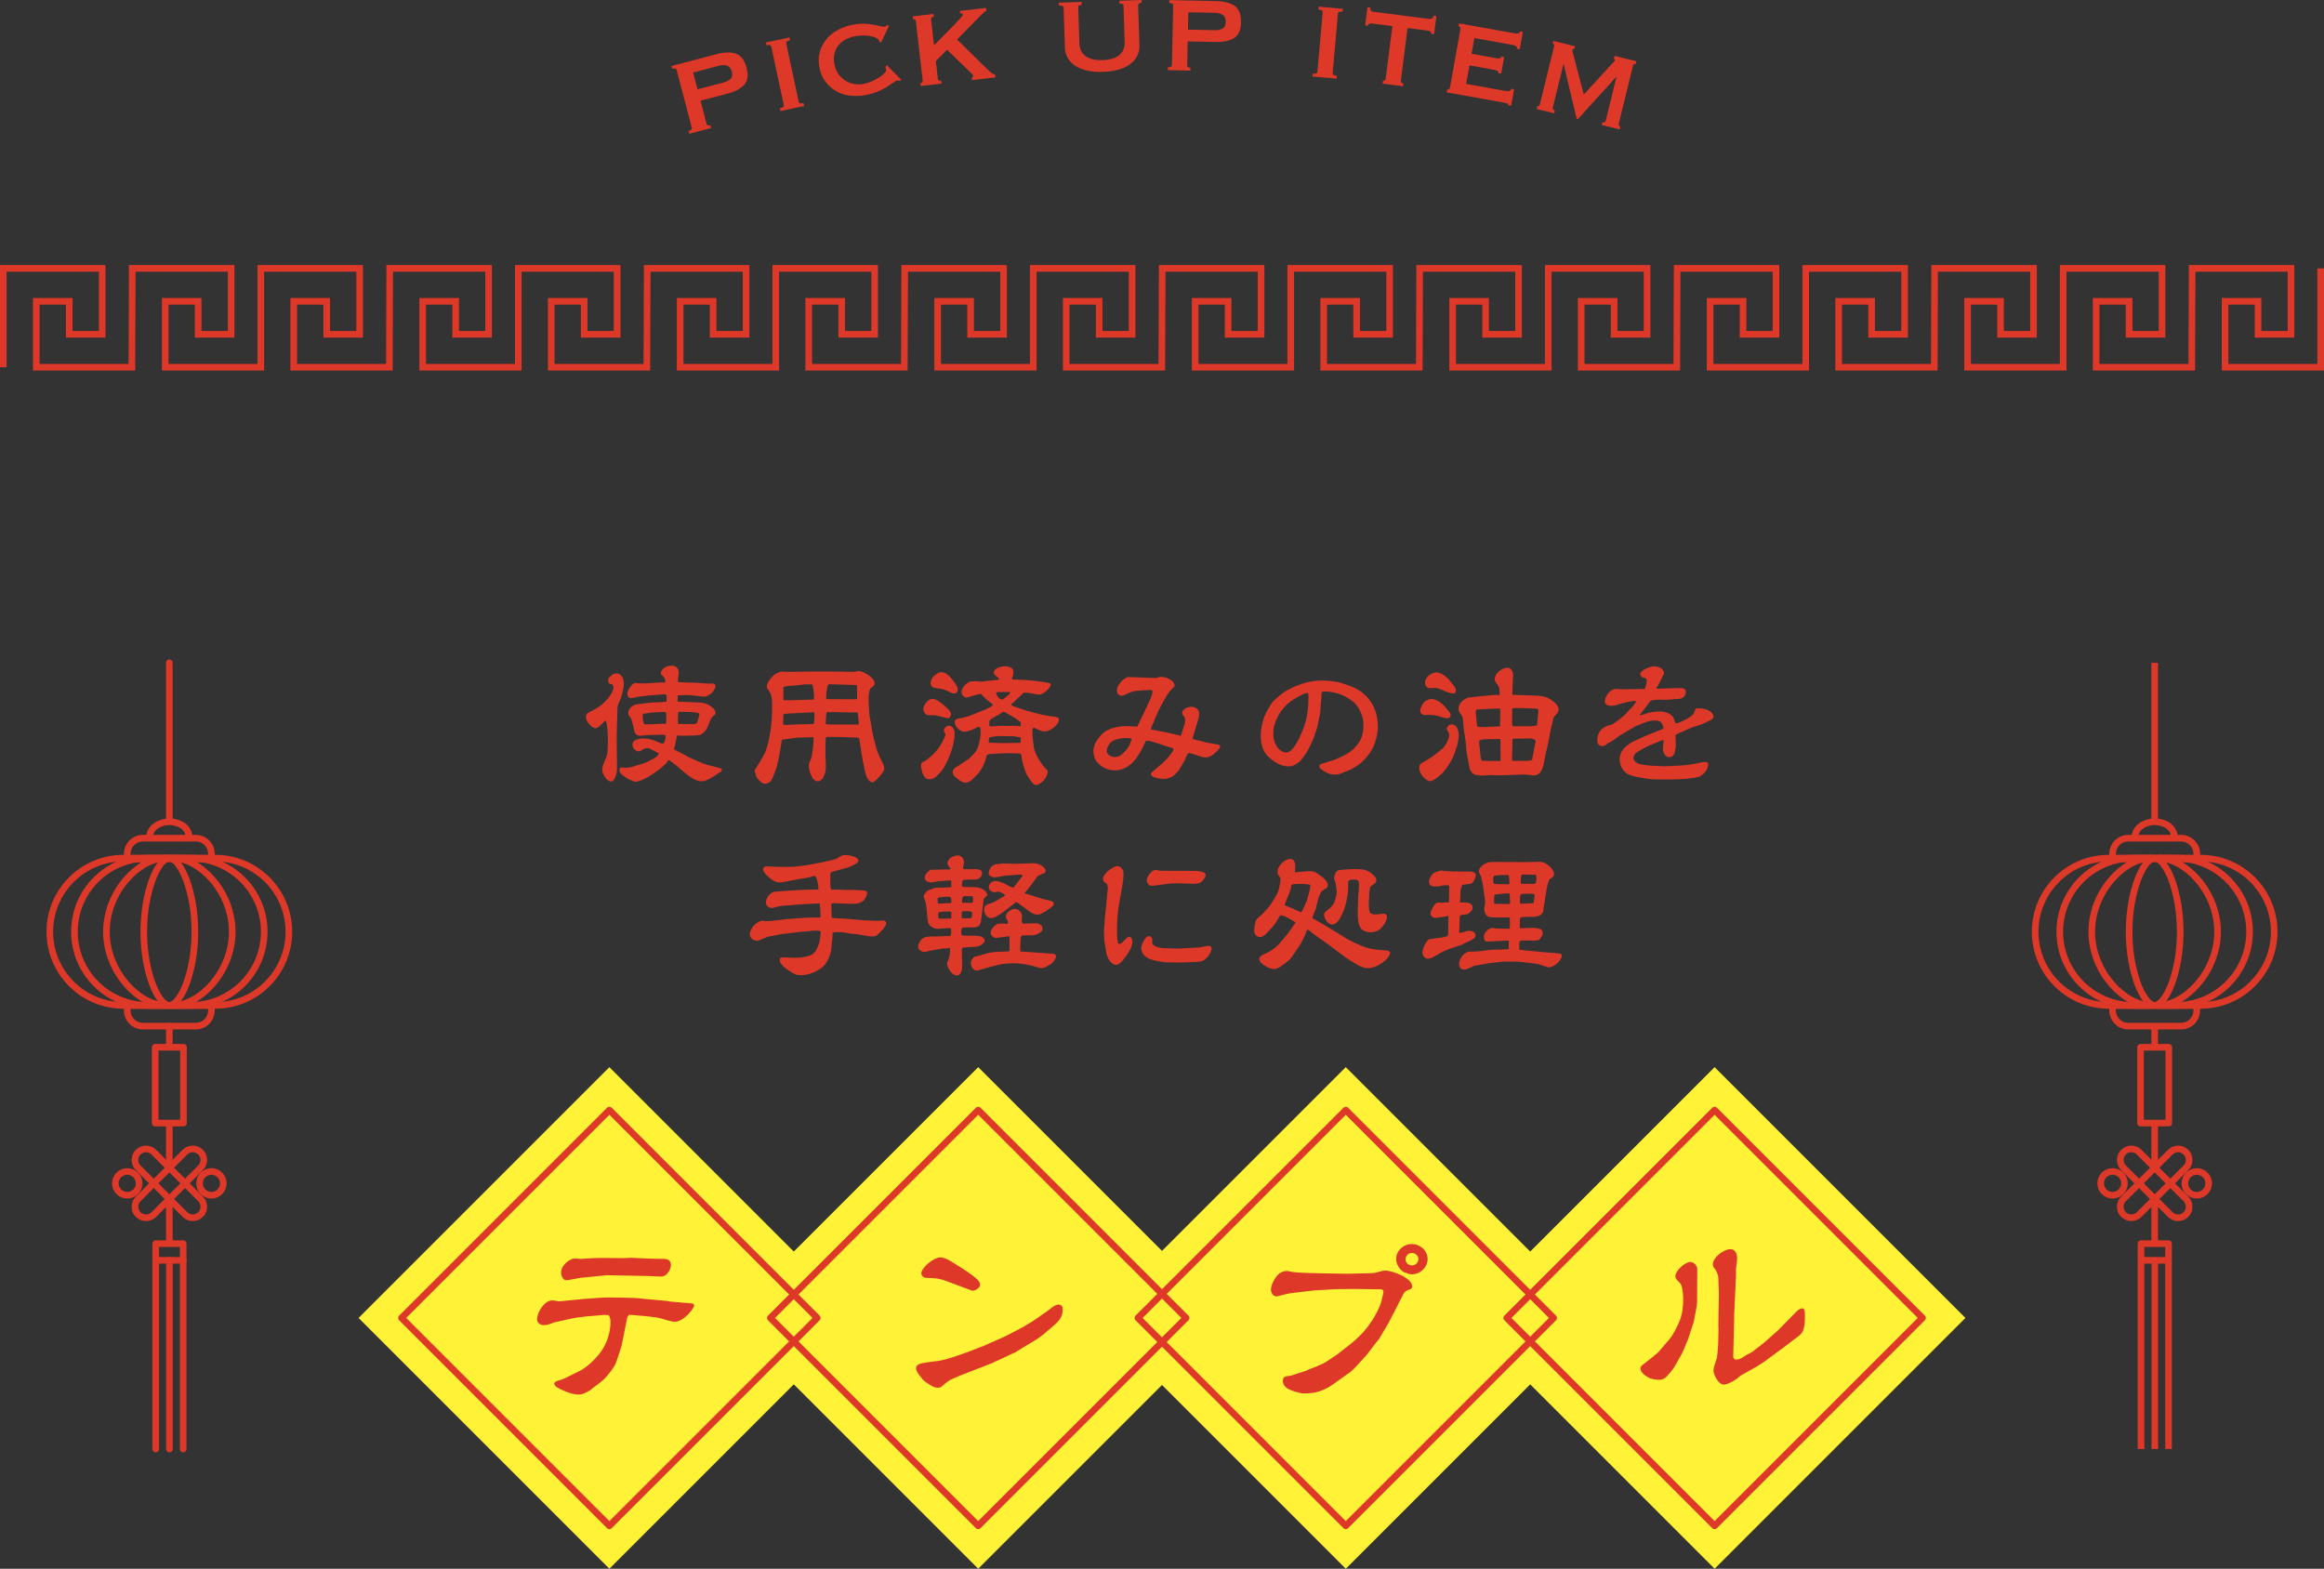 <?xml version="1.0" encoding="UTF-8"?>
<svg id="_レイヤー_2" data-name="レイヤー_2" xmlns="http://www.w3.org/2000/svg" viewBox="0 0 700 472.564">
  <rect x="0" y="0" width="700" height="472.564" fill="#333333" stroke="none"/>
  <defs>
    <style>
      .cls-1 {
        stroke-linecap: round;
      }

      .cls-1, .cls-2 {
        stroke-linejoin: round;
      }

      .cls-1, .cls-2, .cls-3 {
        fill: none;
        stroke: #dd3828;
        stroke-width: 2px;
      }

      .cls-4 {
        fill: #fff237;
      }

      .cls-5 {
        fill: #dd3828;
      }

      .cls-3 {
        stroke-miterlimit: 10;
      }
    </style>
  </defs>
  <g id="_背景" data-name="背景">
    <g>
      <polyline class="cls-3" points="1 110.622 1 80.846 30.776 80.846 30.776 100.697 20.851 100.697 20.851 90.771 10.925 90.771 10.925 110.622 39.721 110.622 39.834 80.846 69.611 80.846 69.611 100.697 59.685 100.697 59.685 90.771 49.76 90.771 49.76 110.622 78.555 110.622 78.555 107.627 78.555 80.846 108.332 80.846 108.332 100.697 98.407 100.697 98.407 90.771 88.481 90.771 88.481 110.622 117.277 110.622 117.39 80.846 147.167 80.846 147.167 100.697 137.241 100.697 137.241 90.771 127.316 90.771 127.316 110.622 156.111 110.622 156.111 107.668 156.111 80.846 185.888 80.846 185.888 100.697 175.962 100.697 175.962 90.771 166.037 90.771 166.037 110.622 194.832 110.622 194.946 80.846 224.722 80.846 224.722 100.697 214.797 100.697 214.797 90.771 204.871 90.771 204.871 110.622 233.667 110.622 233.667 107.708 233.667 80.846 263.443 80.846 263.443 100.697 253.518 100.697 253.518 90.771 243.592 90.771 243.592 110.622 272.388 110.622 272.501 80.846 302.278 80.846 302.278 100.697 292.352 100.697 292.352 90.771 282.427 90.771 282.427 110.622 311.222 110.622 311.222 107.222 311.222 80.846 340.999 80.846 340.999 100.697 331.073 100.697 331.073 90.771 321.148 90.771 321.148 110.622 349.943 110.622 350.057 80.846 379.833 80.846 379.833 100.697 369.908 100.697 369.908 90.771 359.982 90.771 359.982 110.622 388.778 110.622 388.778 107.708 388.778 80.846 418.554 80.846 418.554 100.697 408.629 100.697 408.629 90.771 398.703 90.771 398.703 110.622 427.499 110.622 427.612 80.846 457.389 80.846 457.389 100.697 447.463 100.697 447.463 90.771 437.538 90.771 437.538 110.622 466.333 110.622 466.333 108.357 466.333 80.846 496.11 80.846 496.11 100.697 486.184 100.697 486.184 90.771 476.259 90.771 476.259 110.622 505.054 110.622 505.168 80.846 534.944 80.846 534.944 100.697 525.019 100.697 525.019 90.771 515.093 90.771 515.093 110.622 543.889 110.622 543.889 107.789 543.889 80.846 573.666 80.846 573.666 100.697 563.74 100.697 563.74 90.771 553.814 90.771 553.814 110.622 582.61 110.622 582.723 80.846 612.5 80.846 612.5 100.697 602.574 100.697 602.574 90.771 592.649 90.771 592.649 110.622 621.444 110.622 621.444 108.033 621.444 80.846 651.221 80.846 651.221 100.697 641.296 100.697 641.296 90.771 631.37 90.771 631.37 110.622 660.165 110.622 660.279 80.846 690.055 80.846 690.055 100.697 680.13 100.697 680.13 90.771 670.204 90.771 670.204 110.622 699 110.622 699 107.465 699 80.846"/>
      <g>
        <path class="cls-5" d="M203.811,21.111c-.122-.465-.57-.595-1.343-.393l-.219-.835,13.51-3.547c2.507-.657,4.505-.702,5.994-.134,1.489.569,2.526,1.967,3.111,4.195s.362,3.934-.668,5.113c-1.03,1.181-2.799,2.1-5.306,2.758l-7.893,2.071,1.828,6.964c.122.465.508.611,1.158.44l.219.836-6.592,1.73-.22-.836c.773-.203,1.1-.536.978-1.001l-4.558-17.363ZM217.896,24.857c.897-.235,1.605-.595,2.124-1.078.519-.483.647-1.22.388-2.211-.252-.959-.73-1.553-1.436-1.781s-1.507-.226-2.404.01l-7.8,2.048,1.329,5.061,7.8-2.048Z"/>
        <path class="cls-5" d="M234.906,32.607c.5-.107.833-.235.998-.386.165-.149.22-.349.167-.6l-3.751-17.556c-.053-.25-.186-.41-.397-.479-.211-.069-.567-.051-1.067.056l-.181-.845,7.135-1.524.181.845c-.876.188-1.264.516-1.164.985l3.751,17.556c.1.47.588.61,1.465.424l.181.845-7.135,1.524-.181-.845Z"/>
        <path class="cls-5" d="M264.824,12.521c-.011-.062-.029-.124-.056-.186-.027-.06-.047-.138-.063-.232-.026-.157-.221-.344-.581-.56-.361-.215-.854-.399-1.48-.554-.627-.154-1.349-.252-2.167-.293-.818-.041-1.701.018-2.647.177-1.136.191-2.145.516-3.025.971-.88.457-1.618,1.044-2.211,1.76-.594.716-1.005,1.548-1.235,2.495-.23.947-.25,1.988-.059,3.125.191,1.136.575,2.118,1.152,2.945.577.828,1.267,1.508,2.07,2.037.802.53,1.674.887,2.613,1.069.939.184,1.866.197,2.782.044.852-.144,1.701-.399,2.548-.77.846-.368,1.607-.764,2.283-1.187.675-.422,1.212-.844,1.612-1.269.399-.424.575-.778.527-1.062l-.063-.379c-.032-.189-.075-.344-.127-.465l.441-.562,4.346,4.43-.434.315c-.405-.094-.687-.128-.844-.101-.253.042-.639.253-1.159.633-.52.379-1.184.824-1.991,1.332-.807.509-1.765.986-2.874,1.433-1.11.445-2.375.788-3.794,1.027-1.452.244-2.922.28-4.411.108-1.489-.171-2.861-.614-4.117-1.328s-2.344-1.682-3.263-2.907c-.92-1.224-1.528-2.72-1.825-4.487-.297-1.767-.21-3.372.261-4.814.471-1.441,1.2-2.708,2.185-3.798.985-1.091,2.174-1.979,3.567-2.669,1.394-.688,2.863-1.162,4.409-1.422,1.199-.202,2.314-.275,3.346-.222s1.949.158,2.754.315c.805.156,1.479.304,2.021.438.542.137.923.186,1.144.148.158-.026.284-.096.379-.209.094-.113.199-.212.315-.297l.624.236-2.369,5.021-.584-.291Z"/>
        <path class="cls-5" d="M282.493,23.72c.055.477.384.681.988.61l.099.858-6.247.719-.099-.858c.508-.059.735-.326.681-.804l-2.05-17.834c-.055-.477-.337-.687-.845-.628l-.099-.858,6.247-.718.099.858c-.604.069-.878.343-.824.819l.894,7.772c.978-1.014,1.988-2.04,3.028-3.077,1.04-1.038,1.977-1.991,2.812-2.86.834-.869,1.523-1.601,2.067-2.194.543-.594.809-.954.794-1.082-.018-.158-.121-.275-.306-.351-.186-.075-.358-.104-.517-.086l-.083-.715,7.869-.905.099.858c-.367.172-.897.604-1.591,1.295l-7.224,7.353,8.609,8.48c.436.433.905.87,1.407,1.312.501.442.982.701,1.442.776l.099.858-7.058.812-.099-.858c.35-.04.514-.155.492-.347-.015-.126-.106-.293-.275-.5-.168-.205-.487-.523-.955-.953l-6.688-6.479-3.38,3.385.614,5.341Z"/>
        <path class="cls-5" d="M325.811,1.441c-.704.022-1.048.274-1.033.756l.352,11.017c.049,1.54.648,2.757,1.797,3.65,1.149.895,2.875,1.305,5.178,1.23,2.303-.073,3.999-.593,5.089-1.559,1.089-.965,1.61-2.218,1.561-3.758l-.352-11.016c-.015-.481-.423-.709-1.222-.684l-.028-.866,6.668-.213.028.863c-.704.022-1.048.274-1.033.754l.388,12.138c.032.991-.162,1.95-.581,2.876-.419.926-1.073,1.756-1.961,2.488-.889.732-2.04,1.321-3.45,1.767-1.411.445-3.075.698-4.994.76s-3.597-.085-5.033-.439c-1.436-.354-2.621-.869-3.555-1.544-.934-.674-1.64-1.46-2.116-2.357-.477-.897-.731-1.842-.763-2.833l-.387-12.138c-.008-.256-.11-.437-.306-.543-.195-.105-.565-.149-1.109-.133l-.027-.863,6.86-.219.028.865Z"/>
        <path class="cls-5" d="M353.359,1.627c.01-.48-.385-.729-1.185-.745l.018-.864,13.965.294c2.591.055,4.525.561,5.801,1.515,1.276.956,1.89,2.585,1.842,4.889-.049,2.303-.73,3.881-2.044,4.733-1.314.854-3.267,1.252-5.858,1.197l-8.158-.172-.152,7.198c-.01.479.321.727.993.741l-.018.863-6.814-.144.018-.863c.799.017,1.205-.215,1.215-.694l.378-17.948ZM365.876,9.092c.927.02,1.707-.132,2.338-.455.631-.322.957-.995.979-2.02.021-.991-.276-1.693-.892-2.107-.615-.412-1.387-.629-2.315-.648l-8.062-.17-.11,5.23,8.062.17Z"/>
        <path class="cls-5" d="M395.414,22.187c.509.045.866.021,1.067-.074.201-.094.313-.269.335-.524l1.584-17.882c.022-.255-.057-.446-.238-.575-.181-.128-.527-.216-1.037-.261l.076-.86,7.268.644-.076.86c-.893-.079-1.36.121-1.402.599l-1.584,17.883c-.042.478.383.756,1.275.835l-.076.861-7.268-.645.076-.86Z"/>
        <path class="cls-5" d="M416.567,24.34c.159.021.324-.015.498-.105.172-.091.275-.263.308-.518l2.022-15.855-6.19-.789c-.254-.033-.5,0-.738.099-.239.1-.376.291-.412.577l-.857-.109.698-5.476.857.109c-.057.444.016.76.218.946.201.188.429.297.684.33l16.951,2.161c.254.032.502-.017.744-.147.242-.13.393-.417.449-.861l.855.109-.697,5.476-.857-.109c.037-.286-.049-.506-.254-.662-.207-.154-.438-.249-.689-.281l-6.19-.789-2.022,15.855c-.061.476.194.751.766.823l-.109.857-6.143-.783.109-.857Z"/>
        <path class="cls-5" d="M456.917,14.695c.106-.598-.328-.985-1.305-1.159l-11.528-2.062-.846,4.725,7.277,1.302c.535.096.936.127,1.202.093.266-.033.43-.224.492-.57l.851.152-.896,5.008-.945-.169c.156-.329.068-.564-.264-.705-.333-.141-.814-.268-1.444-.38l-6.898-1.233-.997,5.575,12.097,2.163c.378.067.708.037.991-.091s.45-.334.501-.618l.851.152-.888,4.962-.851-.152c.051-.284-.047-.464-.293-.54-.247-.077-.559-.148-.937-.217l-17.341-3.101.151-.851c.157.028.324.002.502-.08s.289-.249.334-.502l3.159-17.671c.045-.252,0-.447-.139-.586-.139-.139-.286-.222-.443-.25l.152-.851,16.774,2.999c.976.175,1.515-.021,1.616-.588l.851.151-.938,5.245-.851-.152Z"/>
        <path class="cls-5" d="M463.08,32c.163.008.311-.022.442-.089.131-.066.239-.271.323-.613l4.187-17.062c.107-.435.133-.709.078-.821s-.191-.195-.408-.248l.206-.839,6.479,1.59-.206.839c-.311-.076-.501.025-.569.306-.03.124-.017.301.043.529s.152.556.278.982l3.113,11.885,8.296-9.035c.309-.32.555-.581.736-.783.181-.203.283-.351.307-.444.068-.279-.021-.45-.271-.511l.206-.839,6.573,1.612-.206.84c-.156-.039-.312-.035-.472.008-.158.043-.269.189-.329.438l-4.302,17.528c-.062.249-.035.444.078.587.113.145.247.234.403.272l-.206.839-5.408-1.327.206-.839c.653.16.99-.004,1.011-.493l3.215-13.1-.094-.022-11.517,12.692-.373-.091-3.913-16.479.047.011-.094-.022-3.214,13.1c-.115.466.092.764.62.894l-.205.839-5.269-1.293.206-.839Z"/>
      </g>
      <g>
        <line class="cls-1" x1="51.003" y1="199.664" x2="51.003" y2="247.033"/>
        <path class="cls-1" d="M56.964,252.351c0-3.292-3.201-4.809-5.961-4.809-2.6,0-5.961,1.516-5.961,4.809"/>
        <g>
          <g>
            <path class="cls-1" d="M87.007,280.682c0,12.252-9.935,22.184-22.187,22.184h-27.633c-12.252,0-22.187-9.931-22.187-22.184,0-6.124,2.485-11.674,6.498-15.688,4.014-4.014,9.564-6.498,15.688-6.498h27.633c6.128,0,11.671,2.485,15.688,6.498,4.014,4.014,6.499,9.564,6.499,15.688Z"/>
            <path class="cls-1" d="M51.553,302.866h5.847c12.253,0,22.185-9.933,22.185-22.185h0c0-12.253-9.933-22.185-22.185-22.185h-5.847"/>
            <path class="cls-1" d="M52.224,302.866c7.794,0,17.726-9.933,17.726-22.185h0c0-12.253-9.933-22.185-17.726-22.185"/>
            <path class="cls-1" d="M50.969,302.866c3.398,0,7.73-9.933,7.73-22.185h0c0-12.253-4.331-22.185-7.73-22.185"/>
          </g>
          <g>
            <path class="cls-1" d="M50.454,302.866h-5.847c-12.253,0-22.185-9.933-22.185-22.185h0c0-12.253,9.933-22.185,22.185-22.185h5.847"/>
            <path class="cls-1" d="M49.782,302.866c-7.794,0-17.726-9.933-17.726-22.185h0c0-12.253,9.933-22.185,17.726-22.185"/>
            <path class="cls-1" d="M51.038,302.866c-3.398,0-7.73-9.933-7.73-22.185h0c0-12.253,4.331-22.185,7.73-22.185"/>
          </g>
        </g>
        <path class="cls-1" d="M43.059,302.866h15.889c2.614,0,4.736,2.122,4.736,4.736v1.508h-25.36v-1.508c0-2.614,2.122-4.736,4.736-4.736Z" transform="translate(102.007 611.976) rotate(-180)"/>
        <path class="cls-1" d="M38.323,252.487h25.36v1.508c0,2.614-2.122,4.736-4.736,4.736h-15.889c-2.614,0-4.736-2.122-4.736-4.736v-1.508h0Z" transform="translate(102.007 511.218) rotate(180)"/>
        <line class="cls-1" x1="51.003" y1="309.11" x2="51.003" y2="315.014"/>
        <line class="cls-1" x1="51.003" y1="338.621" x2="51.003" y2="350.901"/>
        <line class="cls-1" x1="51.003" y1="362.038" x2="51.003" y2="374.318"/>
        <rect class="cls-1" x="46.74" y="315.48" width="8.527" height="22.827" transform="translate(102.007 653.787) rotate(180)"/>
        <g>
          <g>
            <path class="cls-1" d="M60.414,365.867h0c1.301-1.301,1.301-3.41,0-4.711l-14.085-14.085c-1.301-1.301-3.41-1.301-4.711,0h0c-1.301,1.301-1.301,3.41,0,4.711l14.085,14.085c1.301,1.301,3.41,1.301,4.711,0Z"/>
            <path class="cls-1" d="M41.618,365.867h0c1.301,1.301,3.41,1.301,4.711,0l14.085-14.085c1.301-1.301,1.301-3.41,0-4.711h0c-1.301-1.301-3.41-1.301-4.711,0l-14.085,14.085c-1.301,1.301-1.301,3.41,0,4.711Z"/>
          </g>
          <circle class="cls-1" cx="63.684" cy="356.469" r="3.583"/>
          <circle class="cls-1" cx="38.322" cy="356.469" r="3.583"/>
        </g>
        <g>
          <rect class="cls-1" x="46.895" y="374.632" width="8.285" height="5.021"/>
          <line class="cls-1" x1="46.895" y1="436.505" x2="46.895" y2="379.652"/>
          <line class="cls-1" x1="55.18" y1="436.505" x2="55.18" y2="379.652"/>
          <line class="cls-1" x1="51.038" y1="436.505" x2="51.038" y2="379.652"/>
        </g>
      </g>
      <g>
        <line class="cls-2" x1="648.996" y1="199.664" x2="648.996" y2="247.033"/>
        <path class="cls-2" d="M654.957,252.351c0-3.292-3.201-4.809-5.961-4.809-2.6,0-5.961,1.516-5.961,4.809"/>
        <g>
          <g>
            <path class="cls-2" d="M685,280.682c0,12.252-9.935,22.184-22.187,22.184h-27.633c-12.252,0-22.187-9.931-22.187-22.184,0-6.124,2.485-11.674,6.498-15.688,4.014-4.014,9.564-6.498,15.688-6.498h27.633c6.128,0,11.671,2.485,15.688,6.498,4.014,4.014,6.499,9.564,6.499,15.688Z"/>
            <path class="cls-2" d="M649.546,302.866h5.847c12.253,0,22.185-9.933,22.185-22.185h0c0-12.253-9.933-22.185-22.185-22.185h-5.847"/>
            <path class="cls-2" d="M650.217,302.866c7.794,0,17.726-9.933,17.726-22.185h0c0-12.253-9.933-22.185-17.726-22.185"/>
            <path class="cls-2" d="M648.962,302.866c3.398,0,7.73-9.933,7.73-22.185h0c0-12.253-4.331-22.185-7.73-22.185"/>
          </g>
          <g>
            <path class="cls-2" d="M648.446,302.866h-5.847c-12.253,0-22.185-9.933-22.185-22.185h0c0-12.253,9.933-22.185,22.185-22.185h5.847"/>
            <path class="cls-2" d="M647.775,302.866c-7.794,0-17.726-9.933-17.726-22.185h0c0-12.253,9.933-22.185,17.726-22.185"/>
            <path class="cls-2" d="M649.03,302.866c-3.398,0-7.73-9.933-7.73-22.185h0c0-12.253,4.331-22.185,7.73-22.185"/>
          </g>
        </g>
        <path class="cls-2" d="M641.051,302.866h15.889c2.614,0,4.736,2.122,4.736,4.736v1.508h-25.36v-1.508c0-2.614,2.122-4.736,4.736-4.736Z" transform="translate(1297.992 611.976) rotate(-180)"/>
        <path class="cls-2" d="M636.316,252.487h25.36v1.508c0,2.614-2.122,4.736-4.736,4.736h-15.889c-2.614,0-4.736-2.122-4.736-4.736v-1.508h0Z" transform="translate(1297.992 511.218) rotate(180)"/>
        <line class="cls-2" x1="648.996" y1="309.11" x2="648.996" y2="315.014"/>
        <line class="cls-2" x1="648.996" y1="338.621" x2="648.996" y2="350.901"/>
        <line class="cls-2" x1="648.996" y1="362.038" x2="648.996" y2="374.318"/>
        <rect class="cls-2" x="644.733" y="315.48" width="8.527" height="22.827" transform="translate(1297.992 653.787) rotate(180)"/>
        <g>
          <g>
            <path class="cls-2" d="M658.407,365.867h0c1.301-1.301,1.301-3.41,0-4.711l-14.085-14.085c-1.301-1.301-3.41-1.301-4.711,0h0c-1.301,1.301-1.301,3.41,0,4.711l14.085,14.085c1.301,1.301,3.41,1.301,4.711,0Z"/>
            <path class="cls-2" d="M639.611,365.867h0c1.301,1.301,3.41,1.301,4.711,0l14.085-14.085c1.301-1.301,1.301-3.41,0-4.711h0c-1.301-1.301-3.41-1.301-4.711,0l-14.085,14.085c-1.301,1.301-1.301,3.41,0,4.711Z"/>
          </g>
          <circle class="cls-2" cx="661.677" cy="356.469" r="3.583"/>
          <circle class="cls-2" cx="636.315" cy="356.469" r="3.583"/>
        </g>
        <g>
          <rect class="cls-2" x="644.888" y="374.632" width="8.285" height="5.021"/>
          <line class="cls-2" x1="644.888" y1="436.505" x2="644.888" y2="379.652"/>
          <line class="cls-2" x1="653.173" y1="436.505" x2="653.173" y2="379.652"/>
          <line class="cls-2" x1="649.03" y1="436.505" x2="649.03" y2="379.652"/>
        </g>
      </g>
      <g>
        <g>
          <rect class="cls-4" x="130.128" y="343.592" width="106.844" height="106.844" transform="translate(334.492 -13.507) rotate(45)"/>
          <rect class="cls-4" x="241.22" y="343.592" width="106.844" height="106.844" transform="translate(367.03 -92.061) rotate(45)"/>
          <rect class="cls-1" x="139.279" y="352.742" width="88.544" height="88.544" transform="translate(-226.971 246.073) rotate(-45)"/>
          <rect class="cls-4" x="351.936" y="343.592" width="106.844" height="106.844" transform="translate(399.458 -170.349) rotate(45)"/>
          <rect class="cls-4" x="463.028" y="343.592" width="106.844" height="106.844" transform="translate(431.996 -248.902) rotate(45)"/>
          <rect class="cls-1" x="472.178" y="352.742" width="88.544" height="88.544" transform="translate(-129.466 481.468) rotate(-45)"/>
          <rect class="cls-1" x="361.086" y="352.742" width="88.544" height="88.544" transform="translate(-162.005 402.915) rotate(-45)"/>
          <rect class="cls-1" x="250.37" y="352.742" width="88.544" height="88.544" transform="translate(-194.433 324.626) rotate(-45)"/>
        </g>
        <path class="cls-5" d="M190.249,396.103h-.825l-.471.671-1.647,8.218-.177.782-1.529,4.584c-.471,1.398-2.412,3.802-3.472,4.92-1.47,1.454-2.883,2.236-4.412,3.522-.941.559-2.119,1.286-3.355,1.286-1.706,0-3.471-.615-4.942-1.342-.706-.279-2.472-1.062-2.472-1.956,0-.392.648-.782,1.001-.838.706-.168,1.353-.392,2.001-.672l4.059-2.012c2.354-1.007,4.826-3.355,6.414-5.311,2.235-2.739,3.471-6.317,3.471-9.783,0-.727-.177-1.342-.53-2.013l-1.471-.056-5.295.447c-1.764.223-3.588.392-5.295.838l-4.355.951c-.999.392-2,.838-3.118.838s-2.059-.671-2.059-1.789c0-2.012,2.177-5.646,4.531-5.646.706,0,1.412.168,2.117.279,2.472-.279,4.943-.447,7.414-.727l5.354-.391,1.884-.057,4.589.057c2.059.056,4.06.056,6.12.335l7.236.671.823.168,6.531.559c.354,0,.707.28.707.615,0,.895-3.177,4.92-5.825,4.92-.943,0-3.355-.783-4.355-1.062-.999-.28-2.117-.336-3.118-.503l-5.53-.503ZM182.776,384.14l-7.884.782c-.706.112-3.883.727-4.296.727-1.117,0-1.587-1.51-1.587-2.348,0-2.292,2.765-4.193,4.059-4.193.588,0,1.176.112,1.706.112.706,0,1.412-.056,2.059-.112,1.471-.112,2.883-.168,4.296-.168,2.117,0,4.177.057,6.295.057.823,0,1.647-.057,2.472-.112,3.353.168,6.706.336,10.119.336,1.295,0,2.059.615,2.059,1.845,0,1.397-1.294,3.578-3,3.466l-4.766-.168-11.532-.224Z"/>
        <path class="cls-5" d="M296.219,405.448l5.472-2.404,1.236-.559,5.119-2.683,3-1.789,4.178-2.907c.881-.615,2.53-2.125,3.588-2.125.941,0,1.294.672,1.294,1.51,0,2.124-1.117,3.466-2.705,4.808l-3.06,2.627-1.706,1.286-5.059,3.075-2.001,1.23h-.118l-5.237,2.46-.176.056-1.413.671-7.354,2.851c-1.531.559-3.002,1.174-4.471,1.845-1.236.503-2.236,1.509-3.237,2.292-.293.279-.648.335-1.001.335-1.529,0-2.588-.95-3.766-1.733-.646-.391-1.117-1.062-1.589-1.677-.471-.447-1.294-1.733-1.294-2.404,0-.447.235-.839.588-1.118.883-.615,4.708-.951,6.002-1.118,2.647-.392,5.883-1.621,8.472-2.516l5.237-2.013ZM284.982,385.881c-2.472-.894-3.53-.838-6.062-.95-.764-.056-1.412-.671-1.412-1.342,0-1.789,3.825-4.808,5.649-4.808,1.117,0,2.235.559,3.176,1.117,2.296,1.454,4.708,2.851,6.885,4.529.764.671,2,1.51,2,2.627,0,.839-1.529,1.901-2.412,1.733l-7.824-2.907Z"/>
        <path class="cls-5" d="M408.172,388.285l-5.942.056-6.472.392-6.178.727c-1.529.168-3.06.559-4.531.951-.176.056-.411.112-.588.112-1.001,0-1.647-1.174-1.647-2.012,0-1.51,1.294-3.97,2.588-4.92.648-.447,1.413-.727,2.236-.727.412,0,.883.168,1.294.224,1.589.391,7.826.447,9.768.503l7.178.112,7.001-.168c.706,0,1.353-.112,2.001-.279.706-.168,1.529-.503,2.294-.503,2.47,0,8.179,2.292,8.179,4.752,0,.671-.53.895-1.118,1.062-.765.223-1.236.671-1.589,1.342l-2.236,4.416-2.294,4.417-2.765,4.64-1.059,1.286-2.531,3.354c-1.47,1.51-4.354,5.144-6.118,6.038l-2.883,2.068c-1.295.951-2.707,1.956-4.238,2.571-2.294.951-3.53,1.007-5.942,1.062-1.353-.112-4.294-.95-5.237-1.845-.588-.503-.941-1.174-.941-1.956,0-1.566,1.236-1.342,2.472-1.566l4.471-1.453c.118,0,.235-.056.295-.112.353-.28,2-.783,2.588-1.062,1.118-.503,2.294-.951,3.355-1.621l3.413-2.292.411-.335,3.648-2.851c1.176-.951,2.294-2.069,3.355-3.131,1.294-1.398,2.47-3.075,3.471-4.696,1.059-1.789,2.119-3.914,2.472-5.926.118-.615.353-1.286.353-1.901,0-.28-.295-.503-.471-.615l-8.061-.112ZM420.527,379.228c0-2.404,2.119-4.472,4.707-4.472,2.649,0,4.766,2.068,4.766,4.528s-2.177,4.584-4.766,4.584c-.646,0-1.176-.168-1.705-.447-.825.056-3.002-1.789-3.002-4.193ZM427.235,379.284c0-1.006-.883-1.845-2.001-1.845s-1.882.951-1.882,1.956.941,1.789,1.942,1.789c1.059,0,1.942-.894,1.942-1.901Z"/>
        <path class="cls-5" d="M511.047,393.566l-.883,4.64-.177.559-1.589,4.809-1.647,3.913-2.294,4.081c-.53.95-2.177,2.963-3.118,3.634-.472.336-1.178.447-1.706.447-.648,0-2.236-.28-2.766-.503-1.117-.615-2.765-1.621-2.765-2.963,0-.447.353-.782.706-1.062,1.589-1.174,3.119-2.46,4.649-3.745l3.118-3.634c1.413-1.621,2.354-3.634,3.237-5.591.883-2.012,1.176-4.416,1.176-6.653,0-1.286-.118-2.627-.412-3.913-.176-.783-.706-1.23-1.294-1.845-.411-.336-.648-.839-.648-1.342,0-1.565,2.884-4.249,4.531-4.249,1.059,0,2.119,1.23,2.059,2.181l-.058,9.672-.118,1.566ZM522.755,387.025l-.411,9.057v.894l-.118,4.92-.177,6.653c-.058.503.295,1.007.883,1.007,1.118,0,2.059-.672,2.942-1.286.471-.279.881-.503,1.352-.727.177-.112.412-.168.53-.279l3.53-2.74,4.178-3.69,5.942-6.038c.353-.224.881-.671,1.353-.671.881,0,.881.95.881,1.621v1.062c0,1.397-.058,2.796-.588,4.137-.411.951-1.294,1.566-2.177,2.181l-4.178,3.186-.706.503-4.707,3.466-2.472,1.565-4.001,2.236c-.646.336-1.117.782-1.647,1.23-.706.615-2.942,1.789-3.943,1.789-1.589,0-3.118-2.963-3.118-4.305,0-.895.706-2.627,1.001-3.634.176-.503.353-3.355.411-4.137l.118-4.752-.058-.559.118-7.603.058-2.068-.176-5.032c-.06-1.174-.588-2.236-1.294-3.131-.235-.279-.354-.671-.354-1.062,0-2.012,3.295-4.528,5.296-4.528,1.471,0,2,1.509,2,2.627s-.176,2.236-.353,3.355c.118,1.453-.058,3.298-.118,4.752Z"/>
      </g>
      <g>
        <path class="cls-5" d="M181.751,211.843c1.125-1.026,3.016-3.25,3.016-4.789,0-.342-.181-.599-.36-.897-.9-.086-1.215-.385-1.215-1.24,0-.897.585-1.111,1.215-1.625.135-.085.225-.171.314-.256.315-.086.631-.172.945-.172,1.71,0,2.25,1.882,2.25,3.164,0,1.197-.405,2.395-.675,3.506-.226,1.112-.9,1.839-1.215,3.378,0,.086-.045.257-.045.342l-.226,8.68.09,8.081v1.624c0,.983-.27,2.267-.854,3.079-.225.47-.36.684-.945.684-1.395,0-2.654-2.395-2.654-3.549,0-.812.359-1.71.675-2.479.405-.898.81-1.753.899-2.736l.136-3.078c.045-1.197-.09-5.729-.721-6.542-.449.385-.854.812-1.26,1.24-.404.385-1.17,1.111-1.755,1.111-.99,0-2.88-1.881-2.88-3.42,0-.514.135-.855.54-1.155,1.665-.812,3.33-1.71,4.725-2.949ZM187.151,231.125l1.26.171,1.35-.128,3.646-1.069c.81-.257,1.664-.599,2.385-1.026.944-.513,2.295-1.068,2.654-2.095-.449-.299-2.79-1.582-3.239-1.582-1.035,0-1.26.086-2.025.685-.225.171-.54.256-.81.256-1.035,0-1.891-1.068-1.891-2.009,0-1.539,2.115-1.882,3.375-1.882,1.891,0,3.33.685,5.04,1.368.18.086.36.171.585.171.36,0,.54-.171.675-.47.181-.556.315-1.154.315-1.71,0-.514-.54-.428-.9-.471l-4.185.086c-.495,0-.945.042-1.395.128-.36.043-.766.085-1.125.085-1.351,0-1.755-.854-1.936-2.009-.135-1.026-.54-1.967-.765-2.993-.135-.428-.54-.812-.81-1.154-.136-.171-.136-.342-.136-.513,0-1.497,1.17-2.608,2.745-2.822l4.274-.513c.54-.086,1.08-.043,1.575-.043.271,0,2.745-.171,2.925-.214,0-.214.045-.428.045-.685v-.897c0-.684-.27-.556-.81-.642l-3.689.3c-1.801.171-3.646.299-5.4.727-.27.043-.585.128-.899.128-.766,0-1.035-.812-1.035-1.41,0-1.069,1.529-3.164,2.43-3.164.225,0,.405.043.63.085.226.043.495.043.72.043s.495-.043.721-.043c.359,0,.72.043,1.034.043l4.096-.257h1.8v-.47c0-.897-.675-1.411-1.261-2.01-.09-.085-.09-.214-.09-.299,0-.471.36-1.112.721-1.368.944-.77,1.529-.94,2.789-.94,1.125,0,1.891.983,1.891,2.009,0,.855-.226,1.753-.226,2.608,0,.128,0,.257.045.385l4.86.128,4.545.3c.314,0,.63-.043.989-.043.495,0,.855.299.855.812,0,.727-.9,1.924-1.485,2.352-.404.256-1.484.897-1.935.812l-3.78-.428c-.54-.043-1.125-.086-1.71-.086-.81,0-1.619.086-2.43.129l-.09,1.753.09.128,1.8.043,4.59.214c.99.042,2.115.214,3.016.77.854.513,1.935,1.282,1.935,2.394,0,.514-.675.941-1.08,1.283-.314.299-.9,2.01-1.125,2.522-.675,1.625-.899,1.796-2.295,2.779-.495.043-.99.085-1.53.171l-3.555.085c-.585.043-1.17-.085-1.8-.085-.09,0-.18.043-.27.085-.136,1.326-.45,2.608-.811,3.892l.045.256,3.42,1.753.855.514,4.274,1.881,1.71.556,3.69.94c.225.043.404.257.404.514,0,.47-.63.727-.989.94-1.351.94-3.511,2.479-5.22,2.479-1.756,0-3.69-1.539-4.995-2.607l-2.88-2.438c-.135-.128-.315-.214-.495-.342-.27-.214-1.08-.94-1.44-.94-.18,0-.359.299-.449.47-.9,1.368-4.41,3.806-5.896,4.618-.989.513-2.475,1.368-3.645,1.368-.405,0-.81-.214-1.17-.385-1.439-.599-1.484-.685-2.7-1.582-.449-.343-1.079-.941-.944-1.539l.135-.599.405-.257ZM200.695,216.503c0-.685.045-1.325-.135-1.967l-.72-.086-3.69.214c-.18.043-.359.043-.54.086-1.35.256-2.069.085-2.069.727,0,.428.18,2.224.45,2.522.314.3,1.215.214,1.664.171l3.15-.128c.135-.043.27-.043.405-.043.135,0,.27,0,.404.043h.54c.181,0,.36-.043.495-.128.045-.471.045-.941.045-1.411ZM208.436,218.127c.495,0,1.305.043,1.529-.47.226-.514.675-1.967.675-2.565,0-.471-2.204-.599-2.654-.599l-3.42-.086c-.315,0-.315.685-.315.898,0,.684-.09,1.368-.045,2.095l.045.685,4.186.042Z"/>
        <path class="cls-5" d="M261.625,210.517c0,1.839.181,5.088.63,6.841.271,1.753.495,3.549.99,5.259.225.771.405,1.54.585,2.352.315,1.411,1.62,4.104,2.295,5.516.135.3.225.685.225,1.026,0,1.24-2.97,4.147-3.465,4.147-1.484,0-2.069-2.138-2.34-3.207-.135-.47-1.079-5.43-1.17-6.156-.225-1.326-.359-2.651-.585-3.977l-.72-.128-4.41-.172-4.635-.042c-.404,0-.359,1.325-.359,1.539l-.045,3.677.135,3.72c.045,1.368-.585,4.446-2.475,4.446-1.801,0-2.655-3.377-2.655-4.745,0-.771.36-1.368.675-2.096.315-.684.99-5.942.675-6.456h-.135l-5.085.171-3.915.557c-.135.042-.27.042-.359.128l-.135.94-.585,3.549c-.091.428-.811,3.592-.855,3.805l-1.215,3.164c-.36.94-1.17,1.711-2.25,1.711-.899,0-1.439-.728-2.024-1.283-.54-.47-.811-1.282-.855-1.967-.225-.128-.27-.299-.27-.513,0-.257.09-.514.27-.727,1.08-1.625,1.755-2.736,2.655-4.447.944-1.71,1.62-5.387,1.89-7.311.405-2.822.45-4.703.45-7.525,0-1.111-.045-2.437-.495-3.463-.271-.556-.63-1.069-.99-1.539-.09-.171-.09-.342-.09-.556,0-.77.765-2.01,1.35-2.565.136-.171.271-.3.405-.471.45-.599,1.98-1.411,2.745-1.411.72,0,1.395.086,2.115.086,2.699,0,5.444-.128,8.145-.128,2.205,0,4.409.042,6.614.042h.811c1.17,0,2.34.086,3.51.086.585,0,1.125-.128,1.665-.214.045-.043.135-.043.18-.043,1.575,0,4.904,2.01,4.904,3.635,0,.77-.404,1.025-.989,1.41-.136.043-.226.129-.315.214-.405.983-.495,2.138-.495,3.121ZM236.786,218.384c.811,0,1.62-.128,2.43-.128l5.896-.171c.135-.728.225-1.497.225-2.224,0-.428,0-.812-.045-1.24l-.45-.042-4.364.213c-1.17.043-2.25.129-3.375.172-.405.042-.766.085-1.125.214-.045.385-.045.77-.045,1.196v.471c0,.428-.136.94,0,1.325v.129c.314.042.585.085.854.085ZM236.156,210.901l1.71.043,7.245-.214c.045-.214.09-.47.09-.727,0-1.069-.226-2.138-.36-3.207-.045-.599-.225-.641-.765-.641-.945,0-1.98-.043-2.925.171-.136,0-.271.043-.405.043l-3.87.342-.899.214v3.848l.18.128ZM250.24,218.256h8.415c0-.342-.135-2.395-.18-2.651-.045-.171-.09-.342-.09-.513v-.086c0-.171,0-.256-.136-.385l-5.175-.042c-.225,0-.404,0-.63-.043-.314,0-.675-.043-.989-.043-.495,0-.99.043-1.485.043-.225,0-.45-.043-.675-.043-.271,0-.315.171-.36.385-.18,1.069-.18,2.181-.225,3.249l1.529.129ZM257.351,210.646l.81-.043-.045-4.232-8.189-.257c-.54-.043-.63.385-.72.812-.045.428-.136.854-.226,1.239-.09.642-.045,1.283-.135,1.925,0,.085-.045.213,0,.256l.135.257,8.37.043Z"/>
        <path class="cls-5" d="M277.827,232.75c-.226-.642-.405-1.668-.405-2.31,0-.47.225-.77.63-.94.945-.385,1.62-1.068,2.385-1.71,1.35-1.069,2.61-2.736,3.375-4.232.27-.557.99-1.839.99-2.438,0-.085-.136-.214-.181-.299-.18-.214-.314-.385-.314-.685,0-.855.765-1.539,1.62-1.539.72,0,1.619.855,1.619,2.309,0,3.378-1.574,7.312-3.194,10.262-.63,1.068-1.575,1.967-2.475,2.864-.36.342-1.261.685-1.755.685-.36,0-.721-.043-1.035-.086-.675-.471-.99-1.154-1.26-1.881ZM284.892,212.954c.495.428,1.575,1.453,1.575,2.095,0,.471-.36,1.325-.945,1.325-.271,0-.54-.085-.81-.171-1.216-.299-2.565-.77-3.87-.77-.36,0-.72.043-1.08.043-.945,0-1.665-1.026-1.665-1.881,0-1.154,1.44-3.079,2.745-3.079,1.439,0,3.015,1.625,4.05,2.438ZM281.201,203.719c.676-.513,1.396-1.24,2.295-1.24,1.62,0,2.926,1.668,3.78,2.779.54.728,1.215,1.625,1.215,2.522,0,.599-.45,1.112-1.08,1.112-.81,0-1.62-.557-2.34-.898-1.08-.513-2.385-.599-3.6-.77-.675-.128-1.17-.684-1.17-1.368,0-.77.314-1.582.899-2.138ZM299.021,212.185c-1.079-.812-2.114-1.582-2.97-2.565-.225-.257-.495-.599-.854-.599-.271,0-.585.128-.855.214l-2.97.855c-.854.256-1.755-.812-1.755-1.54,0-1.453,1.215-2.437,2.34-3.206.63-.043,1.26-.129,1.89-.129.405,0,.766,0,1.125.086.136.043.271.043.405.043l5.49-.599c.045-.128.045-.257,0-.385-.36-.342-.766-.642-1.125-.983-.271-.171-.405-.556-.405-.855,0-1.154,2.25-1.838,3.24-1.838.899,0,1.979.214,2.52.983.18.256.135.727.135,1.025s-.045.599-.135.855-.271.556-.271.812c0,.128.091.257.181.342h1.17l4.409.257,4.545.599c.495.085,1.396.214,1.396.812,0,.213-1.665,2.864-3.69,2.864-.27,0-.585-.086-.854-.128-.99-.172-2.385-.471-3.375-.471-.405,0-.72.428-.945.684-.09.129-.18.214-.314.3l-2.655,2.479c-.045.043-.09.086-.09.129,0,.385,1.125.684,1.395.77l3.285,1.111,2.88.77c1.755.471,3.465.812,5.265.983.63.043,1.53.171,1.53.897,0,1.625-2.7,3.592-4.274,3.592-1.035,0-1.936-.556-2.835-.94-.136-.043-.36-.171-.54-.171-.45,0-.315,1.282-.315,1.582,0,.427,0,.854.045,1.325l.36,2.907c.27,1.967,2.069,4.874,3.465,6.37.27.3.72.685.72,1.112,0,1.496-1.979,3.934-3.645,3.934-.855,0-2.565-2.865-2.925-3.635-.405-1.026-1.306-3.805-1.306-4.917,0-.94-.449-.983-1.935-.983-.585,0-1.26,0-2.16-.042h-.765l-3.42.171c-1.71.085-2.25.085-2.385,1.068-.315,1.539-1.17,3.292-2.16,4.575-.99,1.026-2.475,3.078-4.095,3.078-.945,0-2.115-.983-2.79-1.496-.54-.428-1.035-.983-1.035-1.668,0-.513.315-1.068.766-1.368.27-.214.585-.342.854-.513.945-.642,1.845-1.283,2.835-1.881.945-.599,2.565-2.31,2.97-3.335.63-1.668.99-3.378.99-5.131,0-.385,0-1.454-.54-1.454-.225,0-.405.129-.585.214-.854.514-2.79,1.283-3.825,1.283-1.305,0-2.88-1.711-2.88-2.908s1.665-1.154,2.521-1.282c.18-.043.314-.128.495-.171.27-.128.54-.171.81-.257.271-.043.54-.128.765-.214l2.745-1.111c1.351-.556,3.15-1.154,4.23-2.138l-.091-.171ZM307.436,222.189c-.405-.172-.854-.214-1.26-.257-.135,0-.271-.043-.405-.086-.09,0-.18-.042-.314-.042l-3.96-.086c-.54,0-3.285.128-3.555.556-.136.257-.091,1.026-.136,1.368l.136.086,4.229.128,5.22-.085.045-1.582ZM307.48,217.828c0-.385-.899-.897-1.215-1.154-.09-.086-.18-.171-.271-.214l-3.465-2.01c-.09,0-.135-.043-.18-.043-.27,0-.54.257-.765.385-.585.428-1.17.771-1.8,1.069-.45.214-1.575.812-1.71,1.282-.135.428-.09.941-.09,1.368,0,.257.314.3.54.3,1.034,0,2.069-.171,3.104-.171.45,0,.899.043,1.35.043.63,0,1.215-.043,1.845-.043.45,0,.9,0,1.351.043.405.042.765.085,1.17.085.09-.342.135-.642.135-.94ZM303.115,208.465h-1.935c-.405,0-.765.043-1.17.128v.214c.045.086.09.171.135.3.136.556.945,1.624,1.665,1.624.36,0,1.035-.641,1.351-.897.494-.342.944-.77,1.17-1.325-.405-.043-.811-.043-1.216-.043Z"/>
        <path class="cls-5" d="M344.426,215.006l1.665-3.591c.405-.812,1.035-2.181,1.035-3.079,0-.598-.811-.513-1.261-.47l-3.194.214c-1.665.085-2.61.642-4.095,1.325-.226.128-.495.171-.766.171-.854,0-1.395-.727-1.395-1.496,0-.812.36-1.753.945-2.352.314-.342.63-.77,1.034-1.026.45-.257.945-.77,1.485-.77q.045,0,.09.043l3.646.085.359.043,4.275.129c.449-.129.989-.343,1.529-.343,1.53,0,4.14,1.112,4.005,2.822-.135.214-.314.385-.495.556-.72.684-1.35,1.411-1.845,2.266l-1.665,2.908-1.035,2.052-1.935,4.575-.135.427.09.257,4.32.812,3.869.897.72.214,1.125-3.506c.136-.47.136-1.111.136-1.582,0-.513-.45-.983-.766-1.368-.045-.128-.09-.256-.09-.385,0-1.239,1.71-1.924,2.745-1.924,1.17,0,2.34.727,2.34,1.881v.257c-.045.428,0,.94-.135,1.325l-1.215,3.977-.63,2.053c0,.085.045.213.18.256l4.274,1.069c.495.085,3.51.556,3.69.684.135.086.225.214.225.385,0,.728-1.935,2.438-2.609,2.822-1.08.642-1.846.727-3.061.342l-2.835-.897c-.225-.086-.989-.343-1.17-.129-.314.3-.989,1.839-1.125,2.267l-1.755,2.95c-.72.684-1.17,1.539-2.159,1.924-.676.299-1.44.556-2.205.556-1.125,0-2.205-.171-3.285-.599-.225-.214-.675-.428-.675-.77,0-.3.27-.642.495-.812l2.654-2.266c.99-.855,3.601-3.378,3.646-4.703l-5.67-1.839c-.72-.214-1.575-.513-2.34-.513-.315,0-.405.214-.54.47-1.665,3.806-4.23,8.466-9.18,8.466-2.025,0-3.915-.94-5.22-2.395-.855-.94-1.17-2.181-1.17-3.42,0-1.924,1.035-3.421,2.295-4.831,1.755-2.01,4.994-2.694,7.649-2.694,1.08,0,2.16.129,3.24.171l1.89-3.891ZM339.566,225.524c.63-.812.989-2.053,1.35-2.993-.54-.171-1.08-.214-1.665-.214-1.53,0-4.005.342-4.95,1.625-.494.641-.944,1.453-.944,2.266,0,1.24,1.395,1.839,2.564,1.839.36,0,.63-.086.945-.214.135-.086.314-.129.495-.171q1.215-.941,2.205-2.138Z"/>
        <path class="cls-5" d="M411.88,210.09c2.07,2.352,3.149,5.387,3.149,8.807,0,1.796-.494,3.892-1.17,5.602-.81,1.967-2.204,3.763-3.824,5.216-.945.855-2.115,1.454-3.195,2.095l-2.745,1.112c-.675.299-1.35.428-1.979.428-.9,0-1.8-.257-2.7-.685-.54-.257-1.215-.727-1.665-1.111-.225-.171-.359-.471-.359-.77,0-.471.495-.642.899-.77l3.825-1.197c3.06-1.368,5.085-2.181,7.064-4.96,1.26-1.796,1.485-3.549,1.485-5.644,0-2.224-.945-4.446-2.385-6.157-.766-.854-1.755-1.41-2.7-2.009-1.979-1.197-4.545-1.753-6.885-1.753-.854,0-.675.94-.675,1.539,0,.854-.135,1.71-.225,2.565,0,.727-.091,1.496-.136,2.266l-.675,3.463-.225.983-1.17,3.464-1.53,3.249c-.585.983-1.89,2.993-2.745,3.72-.989.77-2.024,1.325-3.284,1.325-2.205,0-4.32-1.411-5.851-2.779-1.845-1.624-2.43-4.062-2.43-6.413,0-1.411.181-2.821.585-4.232.36-1.283.811-2.522,1.53-3.677.63-1.069,1.17-2.138,2.115-2.993,1.8-1.539,2.564-2.352,4.814-3.42,3.015-1.454,5.939-2.352,9.359-2.352,1.845,0,4.635.256,6.39.897.766.257,1.53.556,2.34.812,2.025.854,3.555,1.753,4.995,3.378ZM384.566,224.797c.585.983,1.664,1.882,2.88,1.882,2.204,0,4.274-5.088,4.949-6.756,1.396-3.378,1.71-6.584,1.71-10.176,0-.256.045-.983-.36-.983-1.034,0-4.185,1.924-5.084,2.565-1.17.898-2.16,2.01-3.016,3.207-.72,1.026-1.574,2.992-1.89,4.232-.18.812-.225,1.753-.225,2.608,0,1.239.359,2.395,1.035,3.42Z"/>
        <path class="cls-5" d="M428.937,234.289c-.854-.855-1.439-1.753-1.439-2.993,0-.897.314-1.24,1.124-1.667,1.08-.557,2.115-1.283,3.15-1.967.585-.385,2.835-2.224,3.24-2.736.72-.898,1.484-2.48,1.484-3.678,0-.427-.314-.812-.54-1.196-.09-.129-.18-.3-.18-.471,0-.727.72-1.368,1.439-1.368,1.755,0,2.16,1.967,2.16,3.292,0,.898-.18,1.753-.314,2.608-.226.599-.405,1.154-.585,1.71-.45,1.753-1.261,3.335-2.295,4.831-1.035,1.625-1.485,2.096-3.016,3.378-.54.428-1.665,1.282-2.385,1.282-.765,0-1.35-.556-1.845-1.025ZM429.116,211.372c.811-.556,1.215-.812,2.25-.812,1.215,0,2.97,1.283,3.735,2.181.314.385,1.439,1.667,1.574,1.881.136.257.271.557.271.855,0,.471-.45.897-.945.897-.72,0-2.069-.47-2.79-.684-1.079-.257-2.744-.471-3.824-.3h-.226c-.81,0-1.395-.556-1.395-1.325,0-.684.765-2.309,1.35-2.693ZM435.731,204.061c.675.557,1.215,1.368,1.8,2.01.405.428.99,1.325.99,1.881,0,.428-.181.941-.676.941-1.17,0-2.385-.599-3.419-1.026-.676-.3-1.44-.642-2.16-.642-.585,0-1.125.086-1.665.086-.99,0-1.396-1.112-1.396-1.582,0-.898.54-1.839,1.306-2.352.359-.257.675-.514,1.17-.599.27-.086.54-.214.81-.214,1.305,0,2.34.727,3.24,1.496ZM450.94,206.07c-.359-.428-.72-.855-.72-1.411,0-1.796,2.07-3.506,3.87-3.506,1.35,0,1.665,1.454,1.665,2.48,0,.727-.136,1.496-.136,2.266l-.09,2.993.045.385.45.042,6.345.214c2.07.086,3.375.257,5.085,1.454.854.642,2.024,1.582,2.024,2.693,0,.855-.72,1.539-1.26,2.138-.225.257-.359.642-.45.983l-.72,3.207-.99,5.045-.359,1.368-.675,3.42c-.181,1.026-.54,2.139-1.17,2.993-.045.086-.945.599-1.08.642-.271.043-.63.128-.9.128-.225,0-.45-.043-.675-.085-.81-.129-1.62-.214-2.43-.214-.271,0-.495.043-.72.043l-6.57.213c-.854.043-1.665-.085-2.475-.085-.271,0-.585.043-.855.043-.54.042-1.079.128-1.574.128-.721,0-2.07-.128-2.655-.428-.72-.428-1.17-1.154-1.305-1.924l-.766-4.104c-.135-.77-.225-1.539-.27-2.309v-.556l-.585-3.934-.405-3.934c-.045-.513-.359-1.111-.72-1.496s-.54-.983-.54-1.497c0-1.197.765-2.095,1.755-2.779.72-.513,1.44-.641,2.34-.684.811-.086,1.62-.214,2.43-.257l4.5-.428,1.17.043.181-.085c0-1.154,0-2.267-.766-3.207ZM446.351,219.025l5.4-.214.09-.086-.045-.427.09-3.892-.045-.727-.09-.257-3.556.129c-.944.043-1.89.128-2.834.128h-.136c-.585,0-.765.428-.72.94l.405,4.147c.45.214.944.257,1.439.257ZM451.976,228.432l-.045-5.302-.09-.514-4.77.086c-.36,0-1.306.171-1.485.471-.09.171-.09.427-.045.641l.45,4.318c.045.471.18,1.069.81,1.069l4.859.043.315-.043v-.77ZM460.66,229.158l.811-.257.72-3.891c.09-.556.314-1.325.314-1.838,0-.471-1.125-.728-1.484-.728l-5.265.086-.181.128-.135,5.088-.045,1.069.18.385,5.085-.043ZM461.155,218.769l1.8-.214.405-4.189c.045-.557,0-.898-.72-.898l-3.96-.171h-2.97l-.226.342-.045,3.335c0,.599-.045,1.197.225,1.796h5.49Z"/>
        <path class="cls-5" d="M492.521,211.158c-1.485,0-3.96.685-5.4,1.154-.585.214-1.17.3-1.8.3-.99,0-1.935-.257-1.935-1.368,0-1.454,1.665-3.72,3.33-3.72,1.079,0,.765.214,3.914.085l4.771-.085.09-.043c.225-.812.495-1.625.495-2.479,0-.728-.54-.728-1.17-.941-.405-.128-.766-.684-.766-1.068,0-.983,2.835-2.267,4.186-2.267.63,0,1.979.343,2.385.812.314.343.585.812.585,1.283,0,.299-.271.599-.405.854-.36.77-1.26,2.779-1.755,3.378-.135.171-.135.257-.045.428l4.68-.171c.45-.043.9,0,1.35,0,.36,0,.721-.043,1.08-.043.945,0,1.665.214,1.665,1.24,0,.854-.765,1.881-1.71,1.967l-3.645.299c-.855.086-1.8,0-2.655,0-3.015.043-2.385.171-4.05,2.266l-1.935,2.48c.81-.086,1.62-.471,2.43-.685,1.215-.385,2.52-.513,3.78-.513,1.439,0,2.789.428,3.779,1.453.495.557.585,1.411.855,2.096.585.214,3.06-1.026,3.645-1.411,1.439-.897,1.935-1.197,2.385-2.864.09-.257.81-.214.99-.214,1.08,0,2.16.171,3.104.684.63.342,1.351,1.026,1.351,1.796,0,.342-.181.642-.495.855-.585.385-2.115,1.068-2.835,1.41l-3.24,1.069-3.645,1.582c-.271.128-1.215.47-1.215.812l.09,3.42c-.315,1.24-.18,3.078-2.07,3.078-1.125,0-1.8-1.453-1.8-2.394,0-.898.18-1.796.18-2.694l-.135-.085-.314.085-3.016,1.24c-1.305.513-4.05,1.882-5.039,2.779-.36.342-.585.897-.585,1.368,0,.599.63,1.197,1.17,1.496,1.034.556,3.149.685,4.319.77l3.735.171,1.845-.042,3.779-.214c1.62-.086,4.5-.599,6.075-1.026.135-.043.27,0,.405,0,.495,0,1.215,0,1.215.642,0,.727-.405,1.624-.811,2.223-.585.728-1.26,1.326-2.159,1.668-1.215.214-2.476.385-3.69.556l-3.915.171h-4.994c-1.98,0-3.915-.385-5.85-.727-1.306-.3-2.79-.642-3.735-1.582-1.035-1.111-1.53-2.395-1.53-3.848,0-1.24.585-2.352,1.396-3.335.314-.385,2.115-1.668,2.564-1.882l4.05-1.838,3.646-1.454c.27-.085,1.529-.556,1.529-.812,0-.47-.27-1.068-.54-1.496-.404-.685-1.35-.77-2.069-.77-1.71,0-3.24.642-4.725,1.282-.45.171-.9.343-1.306.556l-3.734,2.224c-.9.513-1.71,1.154-2.565,1.753-.63.471-1.529.77-2.069,1.283-.45.385-.9.598-1.485.598-1.08,0-1.439-.897-1.439-1.795,0-1.197.495-2.651,1.529-3.421,1.035-.812,1.53-.897,2.745-1.239.72-.214,3.69-2.565,4.275-3.207l2.204-2.395c.405-.47.766-.854.945-1.411-.045-.042-.18-.128-.27-.128Z"/>
        <path class="cls-5" d="M246.641,272.135c-.225,0-.449.043-.675.043l-4.095.213-4.635.343c-2.115.171-2.34.171-4.41.77h-.225c-1.08,0-1.89-.599-1.89-1.668,0-1.197.854-2.352,1.89-2.992.405-.257.99-.257,1.485-.3l3.689-.257,4.5-.256,4.229-.086c.135-.599-.405-4.062-1.17-4.062-.36,0-.72.171-1.035.257-.449.171-.944.214-1.439.299l-4.545.812c-1.17.171-2.34.556-3.51.556-1.125,0-1.89-.471-2.7-1.111-.675-.599-2.295-1.882-2.295-2.779,0-.471.45-.77.811-.983l.899.086,3.87.128c.405,0,.81-.043,1.26-.043h1.89c.271,0,.54,0,.811-.043l3.645-.427,4.77-.898c.226-.043.45-.128.721-.171,1.17-.342,3.104-.513,4.05-1.24.72-.513,1.17-.77,2.069-.77.945,0,3.96.514,3.96,1.711,0,.77-2.609,1.924-3.33,2.095l-3.689,1.026c-.99.299-1.44.171-1.44,1.025v.557c0,.812-.045,1.624,0,2.479,0,.513-.045,1.068.36,1.539h1.17l3.6.085c1.575,0,3.105,0,4.635.172.495,0,1.306.085,1.306.684,0,.855-.676,2.138-1.396,2.608-.765.47-1.529.727-2.475.727l-4.005-.085c-.675,0-1.35-.129-2.07-.129-.449,0-.854.086-.854.642l.135,3.463c0,.471.72.385,1.035.428l3.194.171.315.043,4.68.385,1.08.085,3.96.129c.314-.043.675-.129.99-.129.54,0,1.17.214,1.17.771,0,1.068-1.665,2.65-2.431,3.377-.585.599-.989.685-1.845.685-.405,0-.854-.043-1.26-.129l-3.87-.641h-.585c-.63,0-1.665-.257-2.34-.385-.944-.129-1.979-.171-2.925-.171-.36,0-.63.085-.899.299l-.046,1.325-.359,3.592c-.135,1.496-1.125,3.848-2.205,4.917-1.71,1.71-4.5,2.864-7.02,2.864-.855,0-1.665-.214-2.43-.684-.811-.557-1.801-1.069-2.521-1.753-.54-.514-1.35-1.326-1.35-2.096,0-.641.36-.897.99-.854l2.925.128c1.529.086,5.039-.214,6.209-1.24.99-.897,1.485-2.266,1.846-3.506.135-.641.359-2.266.359-2.95s-1.979-.47-2.43-.427l-4.274.385-5.22.641-3.915.77c-.405.086-2.34.941-2.835,1.154-.135.043-.271.086-.405.086-.27,0-1.17-.299-1.395-.428-.54-.385-.855-.94-.855-1.582,0-.983.63-1.967,1.306-2.693.494-.513,1.664-1.368,2.43-1.368.359,0,.72.086,1.08.128h.449c1.035,0,2.115-.171,3.15-.299,3.6-.428,8.234-.812,11.834-.812h.495c.09.043.181.043.271.043.225,0,.314-.171.314-.342,0-.514-.18-3.335-.27-3.849-.09-.042-.18-.085-.271-.085Z"/>
        <path class="cls-5" d="M286.512,280.813c0-.256-.046-.513-.046-.77v-.128c0-.171-.045-.257-.18-.342h-.45l-3.149.214c-1.395.085-1.35-.214-2.475-.855-.495-.342-.811-1.496-.855-2.01l-.18-2.309c0-.214-.045-.385-.045-.556-.181-.983-.181-2.053-.585-2.993-.135-.342-.315-.727-.315-1.068,0-.556.99-1.882,1.98-2.01.225-.043.449-.214.63-.3.675-.299,1.439-.299,2.159-.299h.855c.9,0,1.8-.086,2.7-.171l-.045-2.01c-.45,0-.9.043-1.351.086-1.035.085-2.024.042-3.06.256-.495.129-1.035.257-1.575.257-.899,0-1.979-.385-1.979-1.411,0-.854.675-1.667,1.35-2.095l.271-.257.314-.042,4.59-.086h1.125l.045-.214v-.214c-.45-.385-.854-.897-.854-1.496,0-1.368,1.89-2.309,3.149-2.309,1.035,0,1.845,1.111,1.845,2.052,0,.428-.18.898-.27,1.325-.045.129-.045.257-.045.385l.18.385h2.43c.855,0,3.15-.256,3.15,1.069,0,.171-.226,1.069-.36,1.197-.495.556-.99.854-1.755.854l-3.149.043c-.9.043-.811.855-.811,1.582,0,.214.09.385.181.599l4.095.086c1.079.042,3.329,1.025,3.329,2.266,0,.214-.18.385-.359.556-.315.257-.675.556-.72.94l-.676,5.516c-.18,1.71-.359,2.822-2.475,2.822l-3.149.043c-.45.385-.45,1.196-.45,1.71,0,.727.359.727.99.727l3.465.043c.765.128,1.124,0,1.845.385.404.214.765.556.765.983,0,.983-1.62,1.881-2.52,1.924l-4.005.257c-.271.256-.405.599-.36.94l.09,4.788c.045.983-.314,2.694-1.62,2.694-1.439,0-2.925-2.395-2.925-3.592,0-.3.136-.556.271-.812.45-1.068.63-2.309.63-3.463,0-.171-.045-.428-.271-.428-.09,0-.18.043-.314.043-.271.085-.585.128-.855.128h-.18c-.09-.043-.225-.043-.314-.043l-3.96.685c-.63.128-1.215.385-1.891.385-.765,0-1.845-.685-1.845-1.496,0-.771.54-1.753,1.035-2.267.855-.897,2.205-.897,3.375-.897h1.26c1.35,0,2.745-.171,4.095-.171.135-.385.226-.728.226-1.112ZM282.642,272.22l3.87-.214c0-.256.045-.513.045-.77,0-1.197-.495-1.111-1.575-1.111-.495,0-1.035.128-1.575.171-.359.086-.99-.043-.99.428v.299l.091,1.155.135.042ZM283.361,276.752c.811,0,1.62-.043,2.385-.043h.36c.225,0,.45,0,.45-.256v-.214c0-.129-.045-.257-.045-.385,0-.086.045-.214.045-.3,0-.171.045-.342.045-.513,0-.342-.36-.471-.63-.471-.721,0-1.44.043-2.16.086-.405.043-1.215.043-1.215.599,0,1.325,0,1.496.765,1.496ZM290.921,276.667c.315,0,.63-.043.945-.043h.18c.766,0,.72-.599.72-1.154v-.77c-.72-.3-1.664-.214-2.43-.214-.359,0-.675.042-.675.428v.47c0,.342-.045.685-.045.983,0,.086.045.171.045.214.45.043.855.086,1.26.086ZM289.932,271.964c.944-.043,1.845,0,2.789,0,.405,0,.36-.599.36-.898,0-.342-.045-.684-.045-1.068-.405,0-.855-.043-1.26-.043h-1.351c-.765,0-.63,1.411-.63,1.924l.136.086ZM304.061,286.329v-3.634l-.045-.471-.09-.214c-.36.043-1.98.3-2.61.385-.45.043-.899.129-1.35.129-.81,0-1.575-.771-1.575-1.497,0-1.111,1.44-2.821,2.655-2.821.72,0,1.395,0,2.114.085.136.043.271,0,.405-.043.045-.128.045-.299.045-.47,0-.385-.225-.642-.404-.94-.091-.171-.136-.343-.226-.514,0-.684.18-1.239.72-1.71.495-.385,1.216-.812,1.891-.812,1.305,0,2.25,1.069,2.25,2.267,0,.299-.045.599-.045.94-.046.128-.046.256-.046.385,0,1.026.585.854,1.351.812l3.375-.086c.765.257,1.529.685,1.529,1.582s-.675,1.24-1.395,1.582c-.315.128-.675.342-1.035.385-.45.085-.63.085-.945.085h-2.43c-.72,0-.81.898-.81,1.411-.045.94-.09,1.882-.09,2.822,0,.214.045.428.09.642.899.042,1.8.128,2.654.171l6.165.427c.495,0,1.89.086,1.89.728,0,.684-.72,1.753-1.215,2.181-.27.256-1.71,1.068-2.024,1.239-.36.129-.811.257-1.215.257-.54,0-1.08-.257-1.575-.385-1.845-.599-4.635-1.069-6.569-1.069-1.44,0-3.24.086-4.59.428l-3.105.77c-.765.171-3.06.983-3.689.983-1.035,0-1.71-1.282-1.71-2.138,0-.77.405-1.325.899-1.881.136-.171.585-.214.811-.257l3.915-1.111,1.89-.214,3.96-.171.18-.257ZM308.65,269.142l.225.043,4.455,1.368c.765.256,1.53.47,2.34.599.585.128,1.755.385,1.755,1.111,0,.3-.18.513-.404.727-.631.514-1.891,1.497-2.655,1.839-.495.299-1.125.684-1.755.684-1.08,0-1.575-.256-2.43-.897l-2.79-2.01c-.271-.214-1.035-.854-1.351-.854-.18,0-.404.256-.494.385l-2.835,2.223c-.855.642-3.061,2.224-4.14,2.224-1.396,0-2.16-1.454-2.16-2.65s.899-1.497,1.935-1.796c1.035-.3,1.71-.728,2.61-1.326.27-.171.54-.342.854-.513.226-.128.855-.342.855-.642,0-.385-.99-.684-1.261-.812-.225-.129-.449-.257-.72-.257-.225,0-.45.085-.63.128-.135.043-.314.043-.45.043-.944,0-1.755-.599-1.755-1.539,0-1.026.945-1.839,2.025-1.839.989,0,2.069.514,2.97.94.45.257,1.8,1.026,2.295,1.026.225,0,.405-.385.54-.513l1.979-2.522c.136-.171.315-.342.315-.514,0-.299-.9-.385-1.08-.342l-4.68.385c-.18.043-.36.086-.585.129-.675.128-1.396.299-2.115.299-.81,0-1.71-.471-1.71-1.325,0-.77.811-2.181,1.62-2.438.72-.214,1.439-.214,2.16-.342.225-.043.45-.086.675-.043l3.825.086,3.824-.129c.54,0,1.08-.042,1.62-.042,1.125,0,3.42,1.025,3.42,2.266,0,.513-.225.727-.72.855-.495.171-1.08.385-1.53.684-.225.129-.36.385-.54.642l-2.564,3.378-.99,1.196.045.086Z"/>
        <path class="cls-5" d="M338.486,288.938c-.45.599-1.44,1.71-2.25,1.71-1.71,0-2.79-2.309-3.015-3.634l-.585-3.635-.135-3.164.314-3.848.855-8.637c.09-.47-.046-.897-.226-1.368-.495-.47-1.215-.77-1.215-1.539,0-1.967,3.51-3.934,4.274-3.934.855,0,1.53.685,1.801,1.454.494,1.496-.811,7.439-1.125,9.277-.405,2.224-.721,5.345-.721,7.568,0,1.068-.09,4.062.36,4.916.045.172.225.257.405.257.45,0,1.439-1.068,1.755-1.411.314-.299.675-.77,1.125-.77.765,0,.989.983.989,1.539,0,.343-.09.728-.18,1.069-.359,1.411-1.575,2.993-2.43,4.147ZM347.081,283.807c0,.77.495,1.111,1.215,1.368.854.299,1.89.471,2.79.471l4.229.085.811-.043,5.22-.299c.494-.043.944-.171,1.439-.3.405-.085.855-.171,1.26-.171.495,0,.9.3.9.77,0,.599-.405,1.326-.675,1.796-.271.556-.721.983-1.17,1.368-.855.812-1.396.727-2.521.898l-3.51.128-1.71.085-4.59-.085c-.09,0-.225-.043-.314-.086-.54-.171-6.705-.299-6.705-4.189,0-1.197.765-2.309,1.485-3.25.225-.256.494-.342.81-.342.585,0,.945.385,1.035.94v.855ZM347.126,266.833c-.99.128-1.71-.812-1.71-1.668,0-1.239,1.62-3.121,2.52-3.121.181,0,.36.043.54.086.315.043.675.171.99.171,3.51,0,7.02.043,10.484.043.72,0,1.44.085,2.115.256.45.129,1.08.386,1.08.941,0,.641-.45,1.282-.9,1.753-.72.854-1.8.94-2.88.94-1.17,0-2.385-.128-3.555-.128h-2.97l-5.715.727Z"/>
        <path class="cls-5" d="M390.146,262.771l4.05-.343c.675-.042,1.71.086,2.295.471,1.125.812,3.465,2.224,3.465,3.72,0,.77-.72,1.154-1.351,1.453-.81.428-1.439,2.181-1.619,2.993l-.63,2.608c-.046.171-1.035,2.565-1.035,2.821,0,.3.495.385.675.471l3.33,1.924,3.869,2.352c.766.471,1.575.983,2.34,1.454l2.476,1.325c.135.043.27.128.45.171,1.034.428,2.024.94,3.149,1.282,1.62.514,3.96.728,5.715.812.405.043,1.395.171,1.395.728,0,1.239-2.114,2.949-3.149,3.548-.99.557-2.205,1.069-3.375,1.069-.315,0-.63,0-.945-.043-.63-.085-2.204-.77-2.744-1.154l-2.925-1.796-6.345-4.745-3.825-2.694c-.135-.085-.226-.214-.36-.299-.27-.3-.765-.812-1.215-.812-.18,0-.225.128-.27.3-.495,1.325-1.306,3.292-2.115,4.446l-2.25,3.292c-.81,1.197-1.935,1.924-3.06,2.736-.675.513-1.396,1.026-2.25,1.026-1.35,0-1.98-.385-3.06-1.069-.676-.47-1.53-1.068-1.53-1.924,0-.983,1.395-1.454,2.205-1.796,1.395-.684,2.699-1.582,3.734-2.736l2.295-2.65,2.205-3.079c.18-.256.405-.513.45-.812-1.44-.855-2.835-1.839-4.545-2.138-1.485,2.394-1.396,2.607-3.42,4.703-.63.684-1.665,1.881-2.655,1.881-1.08,0-1.8-.812-1.8-1.796s.181-2.052.495-3.035c.135-.471.54-.812.9-1.155.989-.812,1.845-1.753,2.699-2.693.811-.812,2.745-4.019,3.15-5.088.27-.727.675-2.821.675-3.549,0-.598-.36-1.025-.72-1.539-.135-.214-.135-.727-.135-.983,0-1.582,2.114-3.677,3.824-3.677,1.215,0,1.485,1.24,1.485,2.138,0,.599-.045,1.154-.136,1.753l.136.129ZM388.121,273.16c.945.343,1.89.855,2.79,1.24.36.171.675.3,1.035.428.27-.428.495-.812.675-1.283.315-.77.765-1.453.99-2.223l.944-3.378.136-1.411c-1.215-.299-2.565-.256-3.87-.256-2.025,0-1.935.256-1.98,1.368-.045.128-.09.256-.09.385l-.18.085-.09.556-1.575,3.934c.36.257.765.428,1.215.556ZM409.36,266.362c-.225-1.239-.18-1.411-1.665-1.411-.944,0-1.665.086-1.665,1.112,0,.385.045.727.045,1.068,0,2.267-.494,4.874-1.305,6.97-.495,1.325-1.71,4.403-3.465,4.403-1.439,0-2.475-1.838-2.475-3.035,0-.599.585-.941.99-1.283.765-.599,1.574-1.325,1.979-2.181.315-.641.81-2.479.81-3.206,0-.812-.18-2.438-.449-3.25-.091-.342-.315-.727-.315-1.111,0-.513.495-1.924,1.035-2.181.675-.342,4.635-.47,5.625-.47.899,0,1.8.085,2.699.256.136.043,1.035.428,1.17.514.675.47,2.205,1.624,2.205,2.479,0,.94-.854,1.411-1.575,1.839-.404.299-.449,1.239-.54,1.71-.09.727-.045,1.539-.09,2.309-.045.128-.09.3-.09.428,0,.599.045,2.864.226,3.335.27.599.989.812,1.619.812.676,0,1.306-.086,1.936-.171.27-.043.495-.043.72-.043.585,0,.99.342.99.897,0,1.24-1.215,3.036-2.205,3.806-.63.513-1.71.897-2.565.897-1.26,0-2.835-.428-3.374-1.625-.631-1.282-.676-2.864-.676-4.275v-.94l.136-3.634.27-4.02Z"/>
        <path class="cls-5" d="M432.717,276.495h-.315c-.765,0-1.529-.513-1.529-1.282,0-.812,1.215-3.335,2.205-3.335.27,0,.539.043.81.043.854,0,1.665-.086,2.475-.086l.09-.214v-.727l.045-3.506c0-.257.046-.727-.314-.727-.54,0-1.035.085-1.53.043-.854.256-1.71.342-2.609.342s-1.62-.385-1.62-1.325c0-.771.36-1.54.81-2.139.45-.556.9-.854,1.575-.983.09-.042.18-.085.271-.128.314-.085.63-.214.989-.214s.72.086,1.08.129l3.15.171.27-.043,3.195.043c.899,0,2.744-.129,2.744,1.068,0,.728-.404,1.539-.854,2.096-.495.598-1.26.641-2.025.684-.359.043-1.08,0-1.26.342-.225.471-.405.983-.45,1.497l-.135,3.548.09.086c1.306,0,3.69-.257,3.69,1.582,0,.599-.405.94-.811,1.368-.495.599-.854.556-1.62.684-.314.043-1.395.043-1.439.471l-.18,5.088c.495-.086.989-.214,1.484-.342.54-.171,1.125-.342,1.71-.342.766,0,1.755.598,1.755,1.367,0,1.026-1.845,1.754-2.654,2.096-.36.128-.676.299-.945.47-.225.129-.405.257-.63.3l-3.825,1.282c-1.665.599-3.194,1.539-4.725,2.438-.45.257-1.035.47-1.575.47-.989,0-1.665-1.025-1.665-1.924,0-1.025,1.125-3.848,2.341-4.019l3.734-.471c.27-.043.54-.128.765-.214.405-.128.855-.085.855-.599,0-.342.045-.684.045-1.025l.09-4.618-3.555.556ZM454.451,283.422l-.181-.086-3.645.172c-.9.042-1.71.128-2.61.128-.359,0-.675-.043-.81-.385-.18-.342-.27-.94-.27-1.325,0-.77,1.35-2.395,2.654-2.395.226,0,.45.043.63.085.136.043.271.043.36.086l4.005.086c.135-.129.18-.257.18-.471v-.214c0-.342.045-.684.045-1.026,0-.556-.045-1.154-.09-1.71h-4.725c-1.08-.043-1.89.043-2.52-.983-.315-.556-.405-1.154-.405-1.753,0-.342.045-.727.135-1.068.045-.214.135-.428.135-.685,0-.299-.045-.599-.09-.897l-.314-2.352c-.181-1.497-.54-4.062-1.216-5.388-.09-.214-.27-.428-.27-.642,0-1.325,1.26-2.18,2.34-2.65.675-.299,1.485-.299,2.205-.299l9.494.042c1.351,0,2.7-.085,4.05-.085,1.261,0,2.25.513,3.105,1.282.72.642,1.439,1.454,1.439,2.395,0,.812-.675,1.154-1.305,1.582-.36.257-.72,1.967-.81,2.395l-.585,3.335-.045.47-.54,3.549c-.091.385-.585.94-.945,1.111-.585.3-1.305.471-1.979.471-.405,0-.811-.043-1.216-.043-.359,0-2.43.086-2.609.257-.271.214-.271.684-.271.983,0,.214.045.385.045.556,0,.428,0,.855-.09,1.24v.214c0,.085.045.171.09.213l4.455-.128c.09,0,.226.043.315.086.27.042.585.085.854.128.945.171,1.215.685,1.215,1.539,0,.727-1.034,1.796-1.08,1.839-.359.214-.899.256-1.305.256l-3.555-.042c-.72-.043-1.125.256-1.125.94,0,.599.09,1.197.045,1.796l.09.085,4.141.428,3.329.299c.945.086,1.891.172,2.835.214.63,0,1.26.171,1.89.214.315,0,.495.343.495.642,0,1.411-2.34,3.463-3.824,3.463-.405,0-.766-.128-1.125-.256-.945-.343-1.891-.685-2.88-.812l-3.69-.471-1.935-.171h-4.095l-4.32.471-4.364.77c-.36.085-.675.256-1.035.428-.63.299-1.439.727-2.25.727-.854,0-1.439-.77-1.439-1.539,0-1.711,1.484-3.891,3.42-3.891h1.484c.63,0,3.465-.343,4.229-.471,1.125-.171,2.341-.043,3.511-.128.404-.043.854-.086,1.26-.086h.54c.225,0,.359-.043.54-.128v-2.395ZM451.571,266.362h1.935c.225.043.495.043.765.043.181,0,.405-.086.405-.299,0-.129-.045-.3-.045-.428-.09-.728,0-1.454-.271-2.096-1.079,0-3.149,0-4.14.214-.404.086-.45.514-.45.855,0,.471-.045,1.026.136,1.539.54.128,1.08.171,1.665.171ZM450.401,272.306h.135c.135-.043.27-.043.45-.043,1.26,0,2.52.043,3.779.043.045-.171.09-.3.09-.471,0-.641-.09-1.282-.09-1.924v-.385c0-.299-.225-.428-.54-.428-.54,0-3.42.257-3.869.385-.315.086-.315.385-.315.642v2.01c.09.128.18.171.36.171ZM461.966,271.835c.045-.342.09-.684.135-1.026.045-.342.135-.727.135-1.068,0-.471-.54-.513-1.035-.513h-2.024c-1.26,0-1.351.128-1.351,1.795v.599c0,.385.046.642.271.642l3.78-.214.09-.214ZM458.051,265.85c0,.299.135.385.45.385h.18c1.035,0,2.115.043,3.149.043.945,0,.945-.642.945-2.309,0-.386-.27-.471-.63-.471-1.215,0-2.43,0-3.645-.086-.495.471-.45,1.753-.45,2.438Z"/>
      </g>
    </g>
  </g>
</svg>